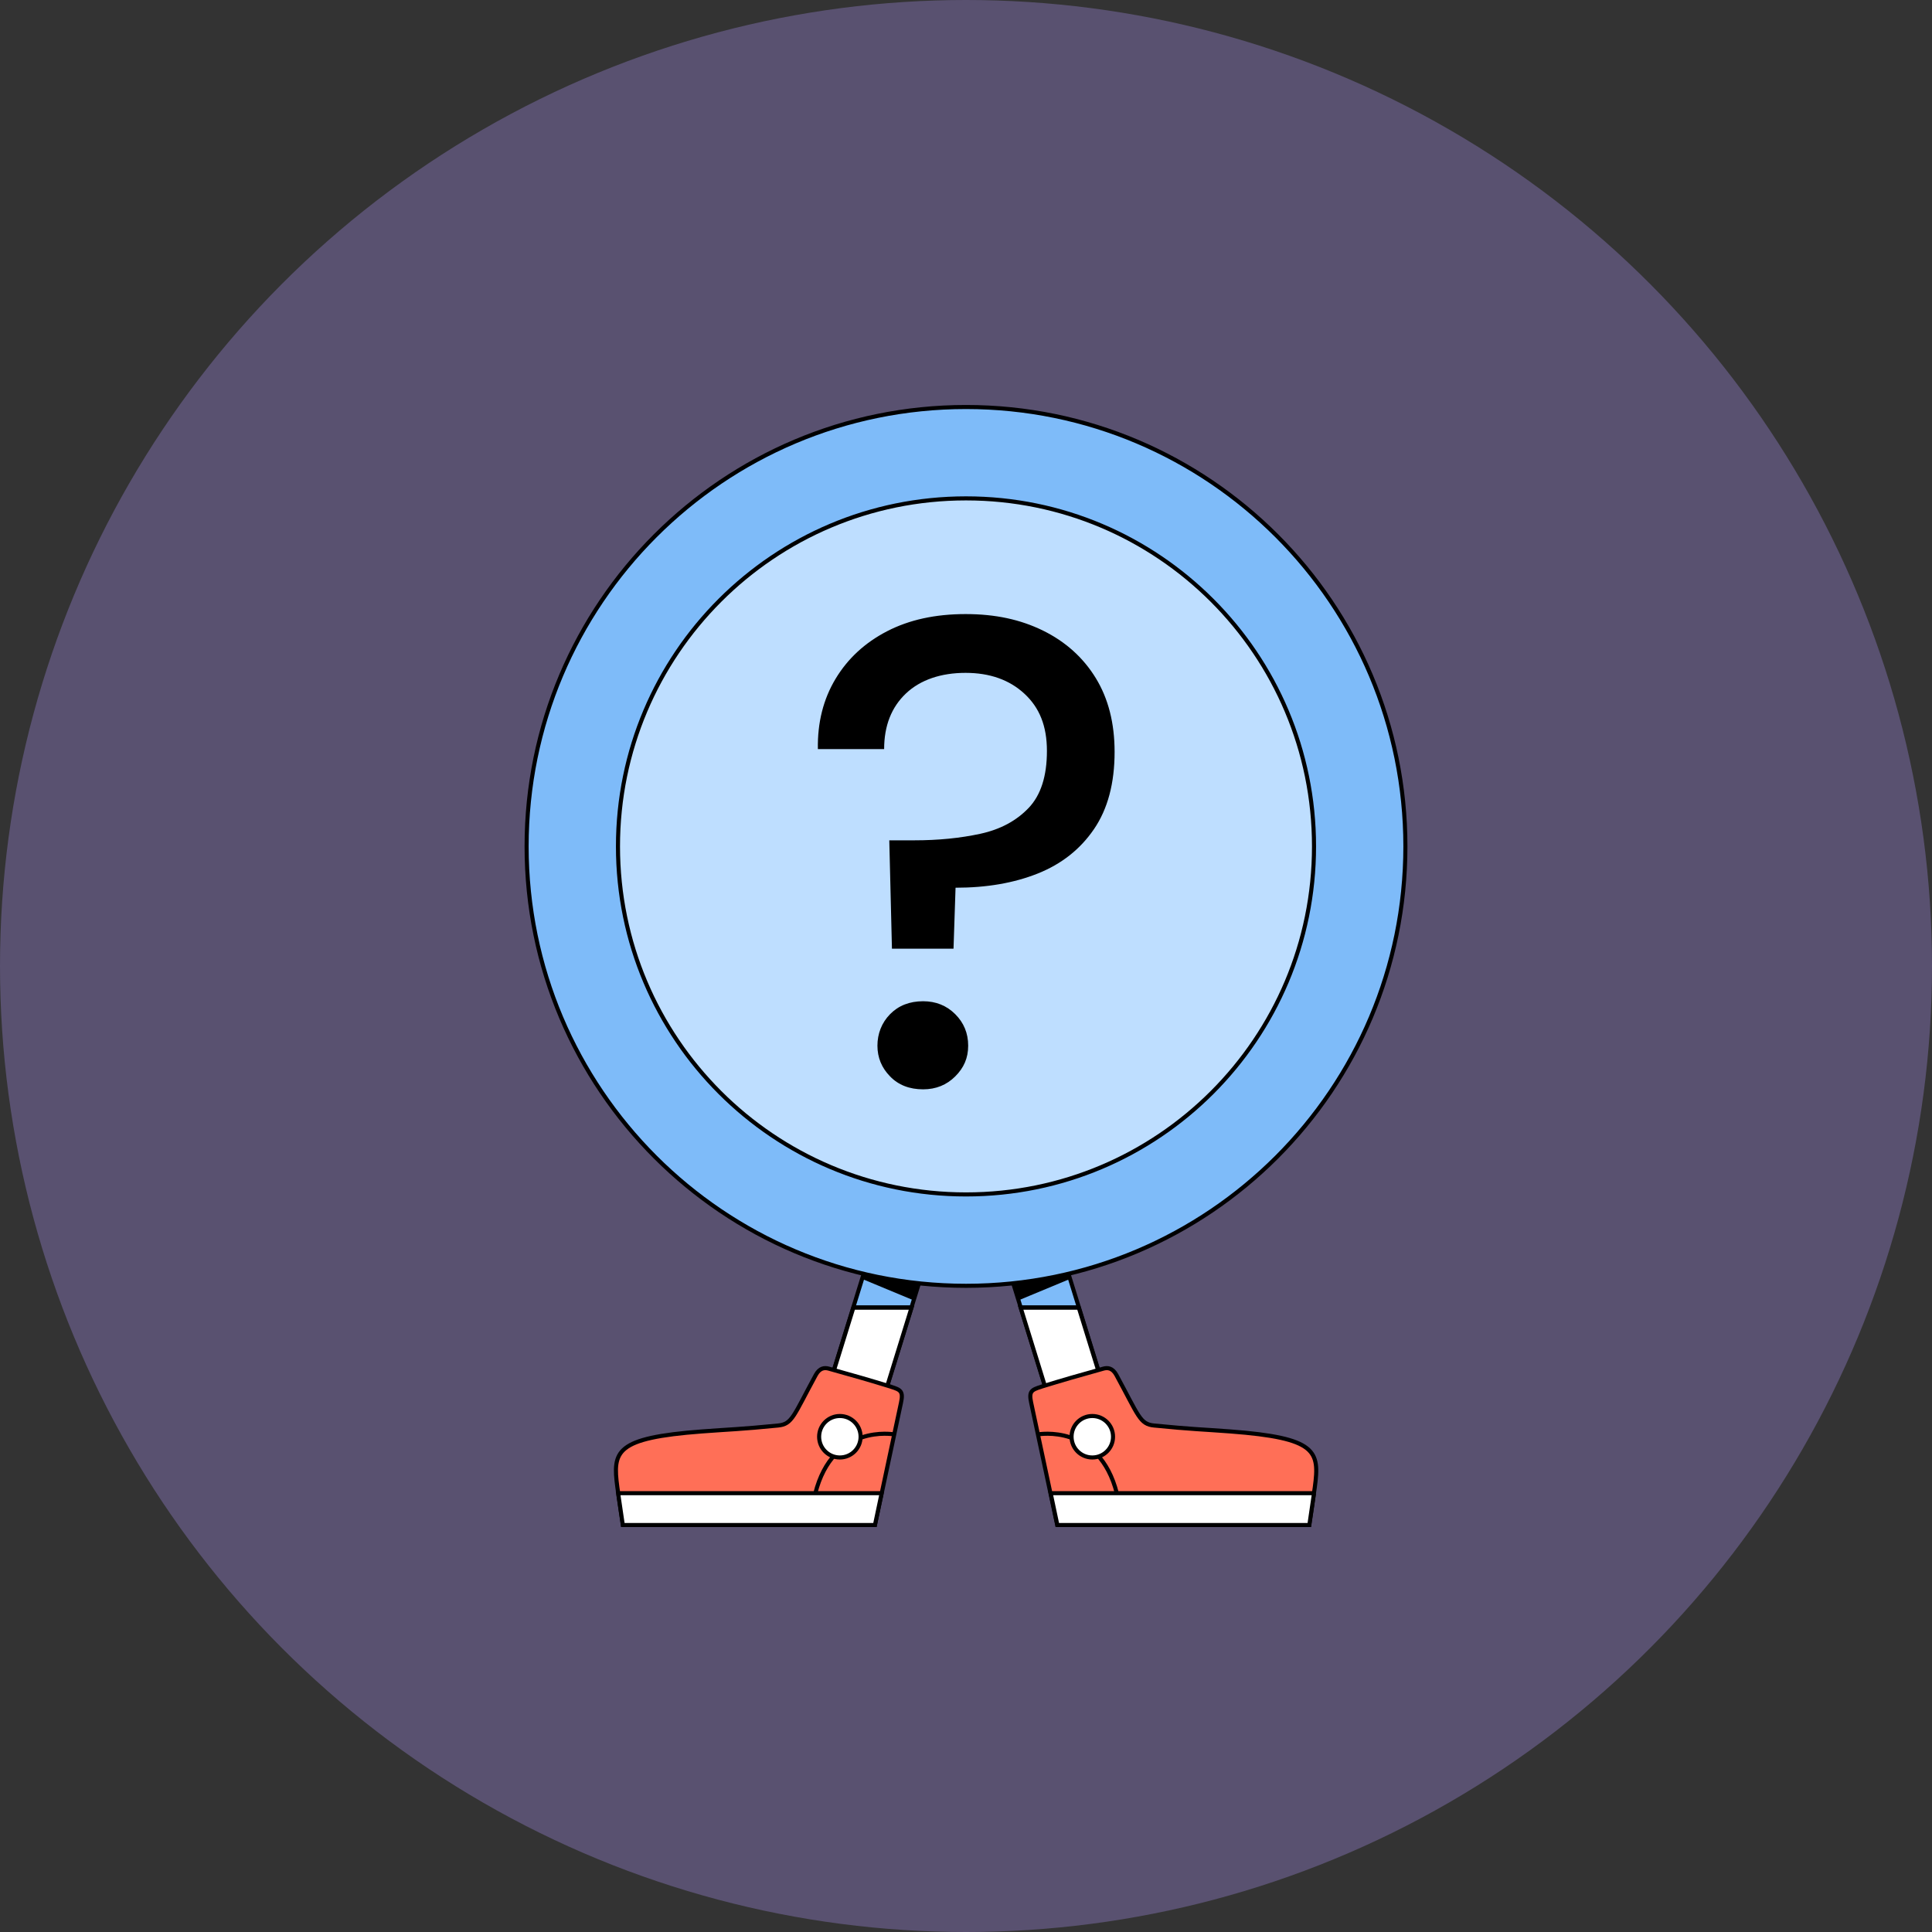 <svg width="474" height="474" viewBox="0 0 474 474" fill="none" xmlns="http://www.w3.org/2000/svg">
<rect x="0" y="0" width="474" height="474" fill="#333333" stroke="none"/>
<circle opacity="0.3" cx="237" cy="237" r="237" fill="#B396FF"/>
<mask id="mask0_578_25636" style="mask-type:alpha" maskUnits="userSpaceOnUse" x="77" y="77" width="320" height="320">
<rect x="77" y="77" width="320" height="320" fill="#D9D9D9"/>
</mask>
<g mask="url(#mask0_578_25636)">
<path d="M204.37 336.846L212.595 310.259L226.826 310.412L217.491 340.556L213.628 349.431L203.988 348.666L200.812 343.77L204.37 336.846Z" fill="#7EBBF9" stroke="black" stroke-linejoin="round"/>
<path d="M209.381 320.779L204.407 336.846L200.85 343.77L204.025 348.666L213.665 349.431L217.529 340.556L223.65 320.779H209.381Z" fill="white" stroke="black" stroke-miterlimit="10"/>
<path d="M209.38 320.779H223.649" stroke="black" stroke-linejoin="round"/>
<path d="M211.523 313.778L224.223 319.057L226.71 310.832C226.71 310.832 227.552 310.029 225.295 310.029H213.168C213.168 310.029 212.671 310.067 212.326 311.291C211.982 312.515 211.523 313.778 211.523 313.778Z" fill="black"/>
<path d="M218.639 340.25C220.972 340.977 221.661 341.36 221.049 344.152C220.59 346.333 214.66 374.144 214.66 374.144H152.841C152.841 374.144 152.076 369.324 151.464 364.886C150.278 356.011 150.966 352.798 172.198 351.191C178.739 350.694 181.723 350.655 190.904 349.737C194.385 349.393 194.653 347.442 200.162 337.305C201.118 335.583 202.304 335.507 203.299 335.774C208.96 337.343 213.742 338.72 218.562 340.212L218.639 340.25Z" fill="#FF6F57" stroke="black" stroke-miterlimit="10"/>
<path d="M151.655 366.341C152.229 370.319 152.802 374.145 152.802 374.145H214.66C214.66 374.145 215.387 370.778 216.305 366.341H151.655Z" fill="white" stroke="black" stroke-miterlimit="10"/>
<path d="M219.404 351.918C219.404 351.918 204.37 349.126 200.009 366.455" stroke="black" stroke-miterlimit="10"/>
<path d="M206.053 357.58C208.863 357.58 211.141 355.302 211.141 352.492C211.141 349.682 208.863 347.404 206.053 347.404C203.243 347.404 200.966 349.682 200.966 352.492C200.966 355.302 203.243 357.58 206.053 357.58Z" fill="white" stroke="black" stroke-miterlimit="10"/>
<path d="M269.67 336.846L261.445 310.259L247.215 310.412L256.549 340.557L260.412 349.432L270.053 348.667L273.228 343.77L269.67 336.846Z" fill="#7EBBF9" stroke="black" stroke-linejoin="round"/>
<path d="M264.659 320.779L269.632 336.846L273.19 343.77L270.015 348.667L260.374 349.432L256.511 340.557L250.39 320.779H264.659Z" fill="white" stroke="black" stroke-miterlimit="10"/>
<path d="M264.659 320.779H250.39" stroke="black" stroke-linejoin="round"/>
<path d="M262.516 313.778L249.816 319.057L247.329 310.832C247.329 310.832 246.488 310.029 248.745 310.029H260.871C260.871 310.029 261.369 310.067 261.713 311.291C262.057 312.515 262.516 313.778 262.516 313.778Z" fill="black"/>
<path d="M255.401 340.251C253.067 340.978 252.379 341.36 252.991 344.153C253.45 346.333 259.379 374.145 259.379 374.145H321.199C321.199 374.145 321.964 369.324 322.576 364.887C323.762 356.012 323.073 352.798 301.842 351.192C295.3 350.694 292.317 350.656 283.135 349.738C279.654 349.394 279.386 347.443 273.878 337.305C272.921 335.584 271.736 335.507 270.741 335.775C265.079 337.344 260.297 338.721 255.477 340.213L255.401 340.251Z" fill="#FF6F57" stroke="black" stroke-miterlimit="10"/>
<path d="M322.384 366.341C321.81 370.32 321.236 374.145 321.236 374.145H259.417C259.417 374.145 258.69 370.779 257.772 366.341H322.422H322.384Z" fill="white" stroke="black" stroke-miterlimit="10"/>
<path d="M254.636 351.919C254.636 351.919 269.67 349.126 274.031 366.456" stroke="black" stroke-miterlimit="10"/>
<path d="M267.987 357.58C270.797 357.58 273.075 355.302 273.075 352.492C273.075 349.682 270.797 347.404 267.987 347.404C265.177 347.404 262.899 349.682 262.899 352.492C262.899 355.302 265.177 357.58 267.987 357.58Z" fill="white" stroke="black" stroke-miterlimit="10"/>
<path d="M237 315.46C296.538 315.46 344.802 267.196 344.802 207.659C344.802 148.122 296.538 99.857 237 99.857C177.463 99.857 129.199 148.122 129.199 207.659C129.199 267.196 177.463 315.46 237 315.46Z" fill="#7EBBF9" stroke="black" stroke-linecap="round" stroke-linejoin="round"/>
<path d="M237 293.043C284.156 293.043 322.384 254.815 322.384 207.658C322.384 160.502 284.156 122.274 237 122.274C189.843 122.274 151.615 160.502 151.615 207.658C151.615 254.815 189.843 293.043 237 293.043Z" fill="#BEDEFF" stroke="black" stroke-linecap="round" stroke-linejoin="round"/>
<path d="M218.829 232.638L218.179 206.166H224.338C230.19 206.166 235.584 205.63 240.519 204.559C245.454 203.488 249.394 201.346 252.378 198.209C255.362 195.072 256.854 190.405 256.854 184.246C256.854 178.087 255.018 173.611 251.345 170.207C247.673 166.802 242.853 165.08 236.885 165.08C230.917 165.08 225.829 166.764 222.272 170.13C218.714 173.496 216.916 178.049 216.916 183.787H200.658C200.543 177.284 201.997 171.545 204.981 166.572C207.965 161.599 212.173 157.697 217.643 154.866C223.113 152.036 229.54 150.658 236.885 150.658C244.23 150.658 250.351 151.997 255.898 154.713C261.406 157.43 265.729 161.293 268.828 166.343C271.926 171.392 273.457 177.437 273.457 184.476C273.457 192.165 271.773 198.477 268.407 203.412C265.04 208.346 260.45 211.981 254.597 214.314C248.744 216.648 242.049 217.795 234.437 217.795L233.939 232.753H218.829V232.638ZM226.48 267.259C223.113 267.259 220.397 266.188 218.37 264.084C216.304 261.98 215.271 259.455 215.271 256.547C215.271 253.64 216.304 250.924 218.37 248.82C220.436 246.716 223.152 245.645 226.48 245.645C229.617 245.645 232.256 246.716 234.36 248.82C236.464 250.924 237.535 253.487 237.535 256.547C237.535 259.608 236.464 261.98 234.36 264.084C232.256 266.188 229.617 267.259 226.48 267.259Z" fill="black"/>
</g>
</svg>
